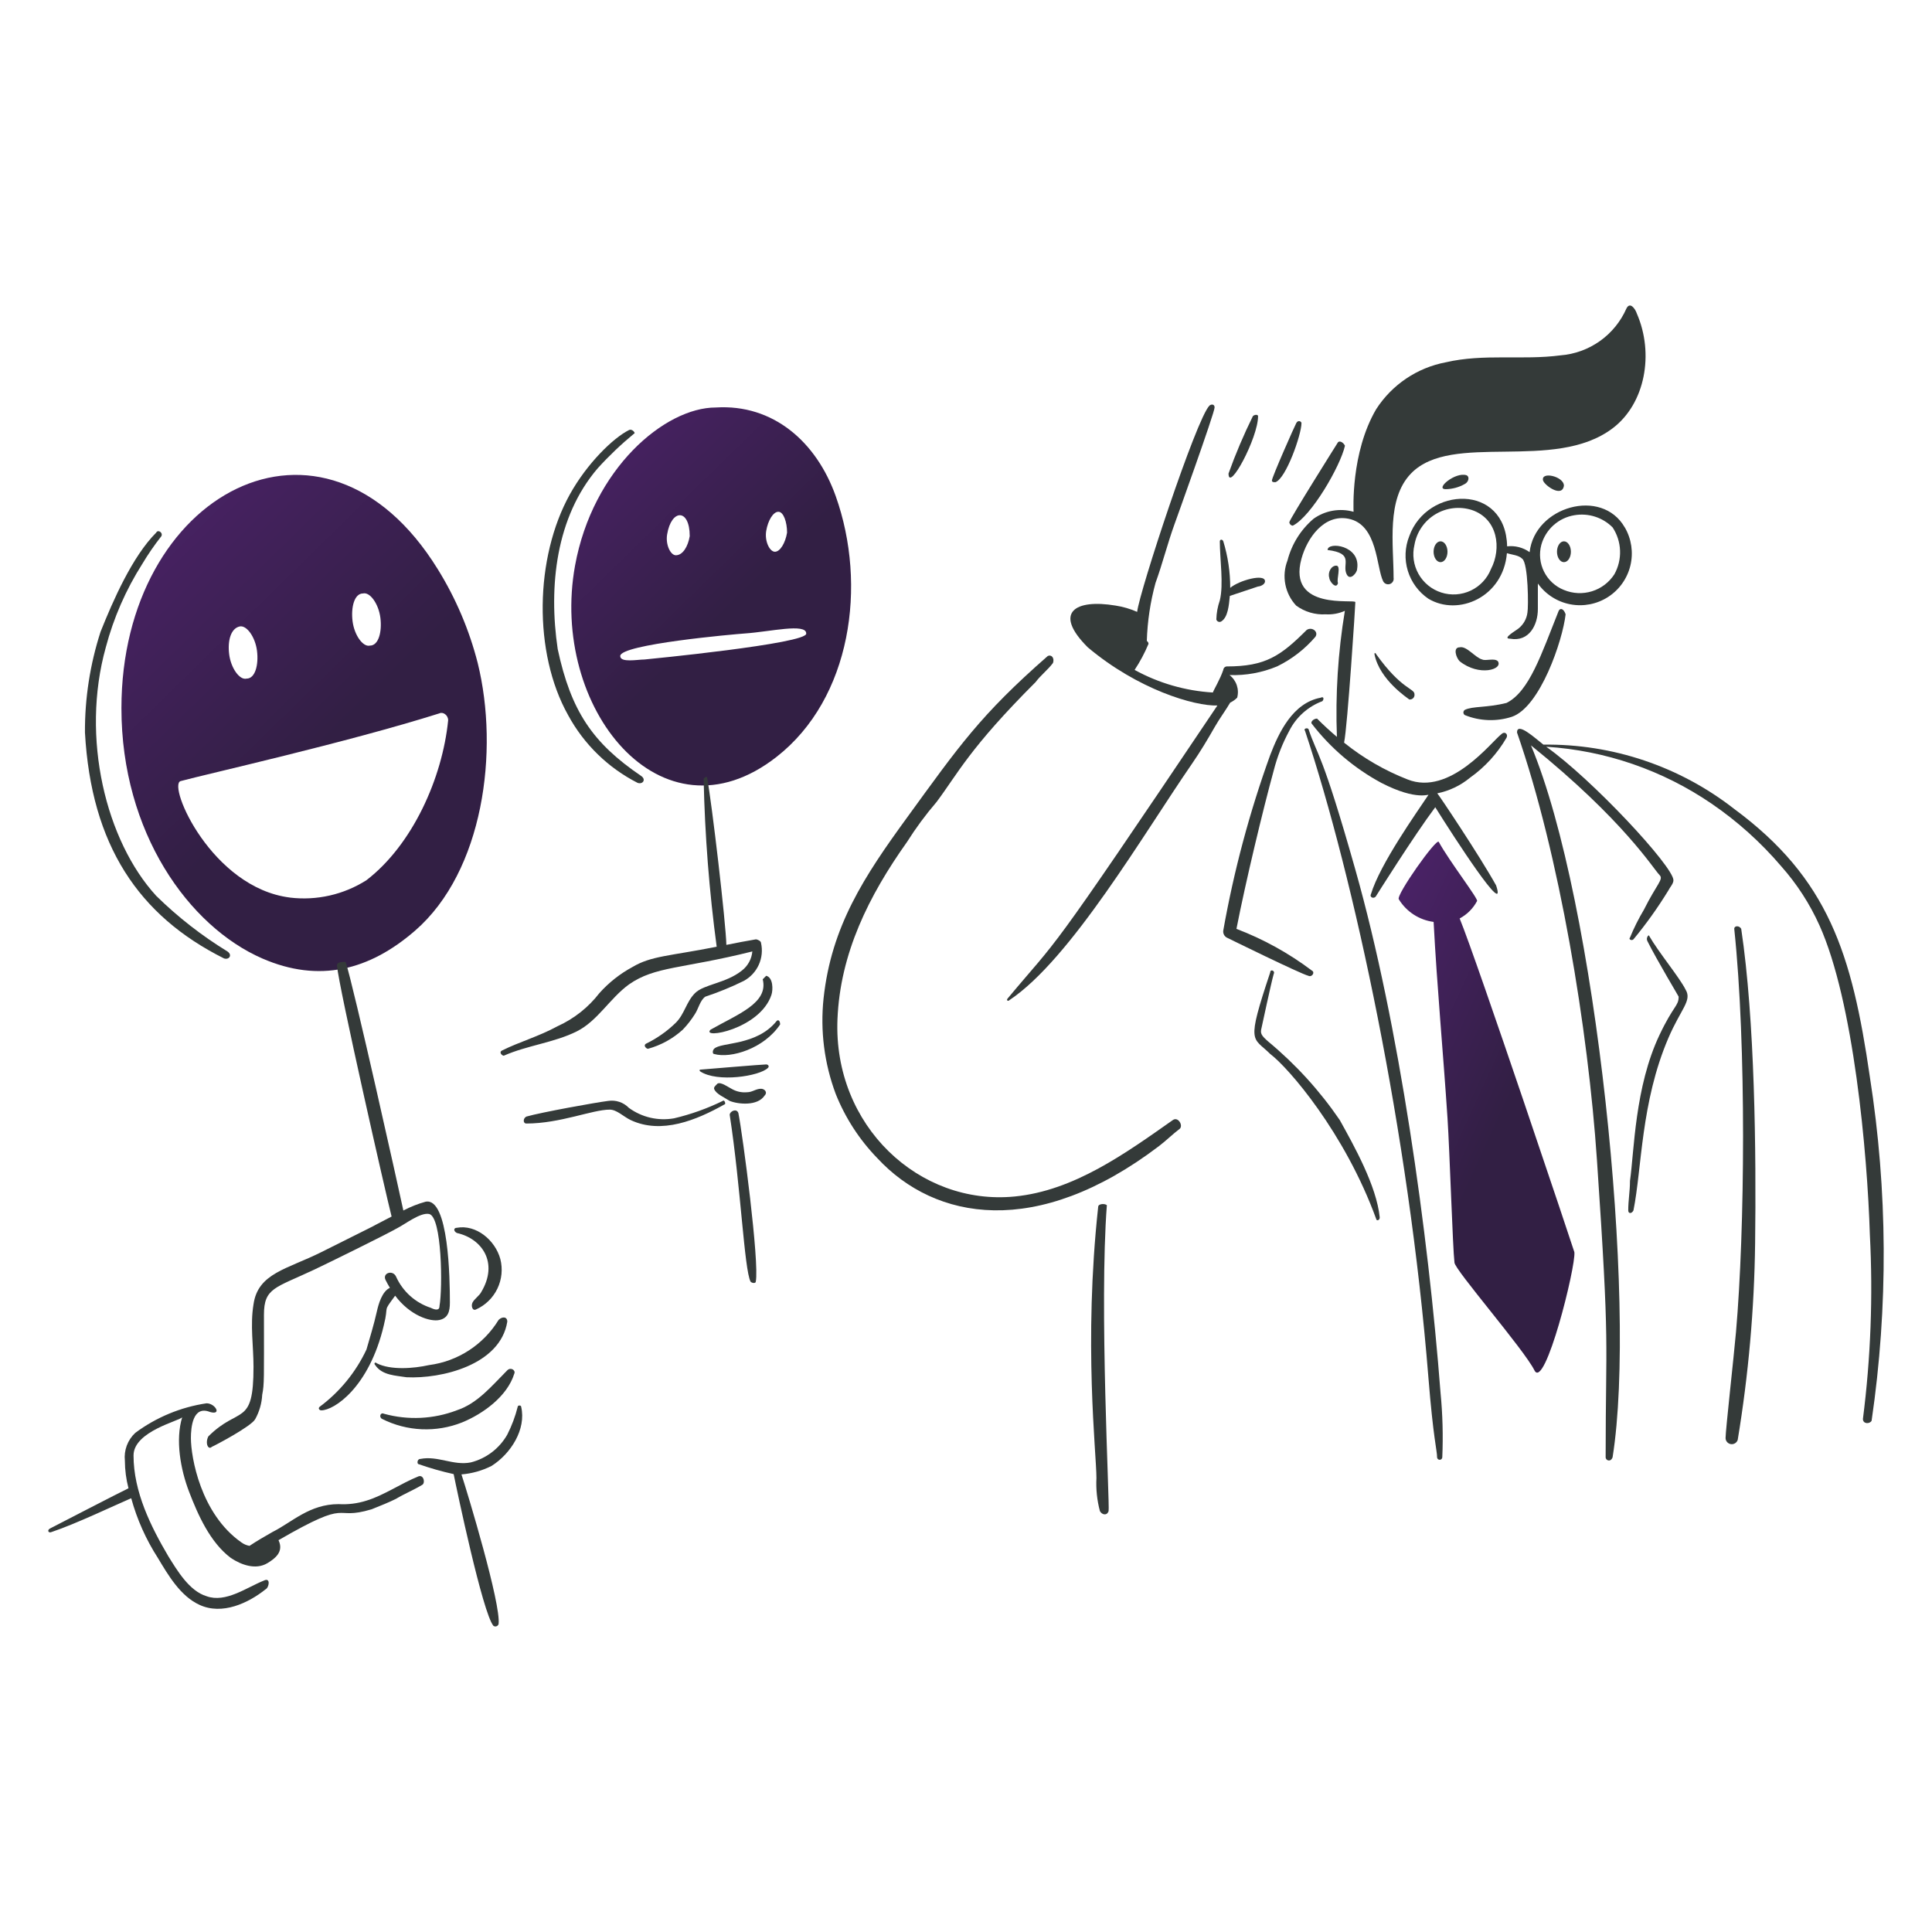 <svg width="402" height="402" viewBox="0 0 402 402" fill="none" xmlns="http://www.w3.org/2000/svg">
<path d="M32.502 110.823C27.516 115.81 23.504 125.002 20.931 131.436C18.738 138.209 17.64 145.289 17.677 152.408C18.979 175.853 28.834 190.534 46.605 199.42C47.69 199.78 48.402 198.712 47.328 197.973C41.964 194.689 36.99 190.807 32.502 186.401C22.05 174.994 16.756 153.526 22.016 134.69C23.64 128.548 26.202 122.693 29.61 117.331C30.811 115.322 32.14 113.392 33.588 111.553C33.95 110.823 32.864 110.099 32.502 110.823Z" fill="#343A39"/>
<path d="M324.324 127.095C320.716 136.112 318.216 143.891 313.47 146.261C309.343 147.292 306.409 146.906 304.791 147.708C304.7 147.766 304.626 147.847 304.575 147.941C304.523 148.036 304.496 148.142 304.496 148.249C304.496 148.357 304.523 148.463 304.575 148.558C304.626 148.652 304.7 148.733 304.791 148.791C307.903 150.052 311.359 150.18 314.555 149.153C320.447 147.189 325.164 133.23 325.765 127.819C325.415 126.733 324.684 126.372 324.324 127.095Z" fill="#343A39"/>
<path d="M338.072 109.743C333.276 101.363 319.337 105.407 318.275 114.887C316.918 113.919 315.25 113.489 313.594 113.681C313.315 100.511 296.955 101.18 293.231 111.562C292.314 113.861 292.209 116.403 292.932 118.77C293.655 121.136 295.164 123.185 297.209 124.579C303.44 128.313 312.782 124.253 313.55 115.1C314.639 115.451 315.962 115.49 316.736 116.261C317.998 117.208 318.052 126.311 317.821 127.473C317.659 128.75 317.011 129.916 316.012 130.727C315.65 131.089 312.394 132.896 314.203 132.896C318.181 133.62 319.99 130.004 319.99 126.75V121.415C321.6 123.671 324.017 125.221 326.739 125.741C329.462 126.262 332.28 125.714 334.609 124.21C336.938 122.707 338.598 120.364 339.244 117.669C339.89 114.974 339.474 112.133 338.08 109.737L338.072 109.743ZM310.227 118.416C309.444 120.383 307.945 121.98 306.031 122.886C304.117 123.791 301.931 123.938 299.913 123.296C297.896 122.654 296.197 121.271 295.158 119.426C294.119 117.581 293.819 115.411 294.316 113.353C294.544 112.051 295.048 110.813 295.794 109.722C296.539 108.63 297.51 107.711 298.64 107.026C299.77 106.34 301.034 105.905 302.347 105.748C303.659 105.591 304.99 105.717 306.25 106.117C311.675 107.934 312.475 114.117 310.227 118.416ZM335.903 119.502C334.813 121.186 333.166 122.435 331.249 123.03C329.332 123.624 327.268 123.527 325.415 122.756C323.615 122.037 322.142 120.683 321.275 118.949C320.408 117.216 320.208 115.224 320.714 113.353C321.155 111.78 322.036 110.366 323.253 109.277C324.471 108.189 325.974 107.47 327.586 107.206C329.018 106.958 330.488 107.058 331.873 107.499C333.258 107.939 334.516 108.707 335.541 109.737C336.491 111.175 337.028 112.846 337.091 114.569C337.155 116.291 336.744 117.997 335.903 119.502Z" fill="#343A39"/>
<path d="M311.666 137.584C310.943 136.86 309.134 137.584 308.412 137.222C306.965 136.86 305.156 134.33 303.711 134.692C302.263 134.692 302.987 136.86 303.711 137.584C307.773 140.834 312.808 139.292 311.666 137.584Z" fill="#343A39"/>
<path d="M300.818 101.786C302.215 101.767 303.584 101.393 304.796 100.7C305.52 100.341 305.882 99.255 305.158 98.891C302.82 98.114 298.483 101.786 300.818 101.786Z" fill="#343A39"/>
<path d="M271.536 152.051C281.723 182.603 293.14 235.773 297.21 286.572C298.243 299.448 299.019 301.766 299.019 303.205C299.019 303.349 299.076 303.487 299.178 303.589C299.28 303.691 299.418 303.748 299.562 303.748C299.706 303.748 299.844 303.691 299.945 303.589C300.047 303.487 300.104 303.349 300.104 303.205C300.295 298.742 300.174 294.272 299.742 289.826C297.176 256.46 291.132 213.187 282.022 180.979C275.007 156.175 274.183 157.446 272.26 151.689C271.898 151.327 271.174 151.689 271.536 152.051Z" fill="#343A39"/>
<path d="M260.688 86.594C258.776 90.473 257.085 94.457 255.625 98.528C255.625 102.56 261.772 91.117 261.772 86.594C261.772 86.226 261.048 86.226 260.688 86.594Z" fill="#343A39"/>
<path d="M269.717 88.038C269.458 88.471 264.656 99.294 264.656 99.972C264.656 100.334 265.016 100.334 265.378 100.334C267.589 99.598 270.805 90.404 270.805 88.038C270.803 87.683 270.079 87.321 269.717 88.038Z" fill="#343A39"/>
<path d="M278.402 92.021C278.275 92.222 268.434 107.87 268.277 108.653C268.29 108.841 268.37 109.017 268.503 109.15C268.635 109.283 268.812 109.364 268.999 109.377C272.85 107.453 278.906 96.983 279.853 92.742C279.487 92.021 278.764 91.655 278.402 92.021Z" fill="#343A39"/>
<path d="M218.011 136.498C203.96 148.795 199.519 155.285 188.722 170.129C179.823 182.356 172.991 192.695 171.363 207.738C170.65 214.474 171.517 221.283 173.894 227.625C175.883 232.61 178.832 237.157 182.573 241.006C194.573 253.936 215.708 257.803 241.155 238.475C242.596 237.382 244.049 235.943 245.494 234.857C246.218 234.134 245.114 232.298 244.049 233.048C234.11 240.037 223.461 247.743 211.141 248.959C191.242 250.925 173.353 234.208 174.256 212.074C174.819 198.339 180.766 186.4 188.728 175.19C190.57 172.271 192.624 169.491 194.874 166.873C199.296 160.971 201.674 155.733 215.487 141.921C216.572 140.473 218.018 139.39 219.105 137.943C219.459 136.859 218.735 136.138 218.011 136.498Z" fill="#343A39"/>
<path d="M389.06 224.013C385.353 198.446 380.451 182.808 360.853 168.324C349.527 159.47 335.517 154.749 321.142 154.941C319.333 153.514 315.652 150.143 315.652 152.413C324.496 177.823 330.444 214.2 332.285 241.371C335.025 281.742 334.094 277.517 334.094 303.207C334.094 303.931 335.18 304.292 335.541 303.207C340.679 271.093 332.146 187.447 318.553 155.09C337.951 170.75 343.975 180.738 345.304 182.066C346.21 182.973 344.779 183.839 342.05 189.302C340.942 191.156 339.975 193.09 339.157 195.089C338.796 195.451 339.519 195.811 339.881 195.451C342.529 192.25 344.947 188.866 347.117 185.324C347.479 184.601 348.2 183.879 348.2 183.156C348.2 180.291 331.176 162.034 321.725 155.377C334.06 156.16 345.956 160.257 356.158 167.236C361.536 170.916 366.403 175.294 370.63 180.253C373.89 183.924 376.573 188.07 378.586 192.548C385.695 208.323 388.549 239.904 389.072 256.917C389.736 269.711 389.252 282.539 387.627 295.247C387.627 296.333 389.072 296.333 389.436 295.609C392.912 271.861 392.785 247.724 389.06 224.013Z" fill="#343A39"/>
<path d="M342.775 195.806C344.831 199.918 349.283 207.301 349.283 207.377C349.283 209.367 348.262 209.106 345.305 215.333C340.152 226.187 340.047 239.479 339.159 245.708C339.159 247.877 338.797 249.686 338.797 251.855C338.797 252.578 339.52 252.578 339.882 251.855C341.649 243.011 341.416 229.401 347.118 216.054C349.751 209.888 352.109 208.215 350.736 205.93C349.44 203.337 345.108 198.155 343.143 194.72C343.136 194.366 342.413 195.082 342.775 195.806Z" fill="#343A39"/>
<path d="M280.212 119.503C280.934 120.949 282.381 119.142 282.381 118.418C283.211 113.441 276.234 112.631 276.234 114.44C281.933 115.152 279.163 117.407 280.212 119.503Z" fill="#343A39"/>
<path d="M278.04 117.695C276.955 117.695 276.231 119.143 276.595 120.228C276.595 120.95 278.04 122.759 278.404 121.311C278.04 120.588 279.126 117.695 278.04 117.695Z" fill="#343A39"/>
<path d="M285.995 136.14C287.055 141.514 293.03 145.339 293.231 145.54C293.379 145.562 293.529 145.548 293.671 145.501C293.812 145.454 293.94 145.375 294.046 145.269C294.151 145.164 294.231 145.036 294.278 144.894C294.325 144.753 294.338 144.602 294.317 144.455C294.317 143.207 291.63 143.514 286.361 136.14C286.168 135.722 285.945 135.876 285.995 136.14Z" fill="#343A39"/>
<path d="M321.07 99.978C321.432 101.061 325.048 103.596 325.41 101.061C325.418 99.118 320.578 98.006 321.07 99.978Z" fill="#343A39"/>
<path d="M228.502 251.133C225.428 279.399 228.14 302.362 228.14 307.543C228.022 309.858 228.266 312.177 228.863 314.416C229.223 315.137 230.309 315.499 230.672 314.416C230.934 313.105 228.697 271.753 230.311 250.771C229.947 250.409 228.502 250.409 228.502 251.133Z" fill="#343A39"/>
<path d="M360.854 193.273C363.411 217.558 363.065 255.985 361.216 277.169C360.779 282.159 359.047 297.598 359.047 299.226C359.052 299.534 359.167 299.83 359.37 300.061C359.574 300.292 359.853 300.442 360.158 300.486C360.463 300.53 360.773 300.463 361.033 300.299C361.293 300.134 361.486 299.882 361.577 299.588C363.812 286.078 365.022 272.419 365.195 258.727C365.435 239.666 365.141 212.199 362.303 193.273C361.939 192.557 360.854 192.557 360.854 193.273Z" fill="#343A39"/>
<path d="M340.592 65.263C340.23 64.179 339.147 62.732 338.423 64.179C337.231 66.898 335.323 69.243 332.903 70.962C330.483 72.681 327.641 73.711 324.681 73.942C316.719 74.983 308.764 73.54 300.814 75.389C297.866 75.949 295.062 77.103 292.574 78.782C290.086 80.46 287.966 82.627 286.342 85.152C281.014 94.249 281.641 106.126 281.641 106.488C280.234 106.092 278.757 106.016 277.318 106.267C275.878 106.517 274.513 107.087 273.323 107.935C270.663 110.199 268.768 113.23 267.896 116.612C267.28 118.191 267.123 119.911 267.443 121.575C267.763 123.239 268.547 124.778 269.705 126.015C271.482 127.315 273.657 127.954 275.854 127.824C277.219 127.907 278.584 127.659 279.832 127.1C278.398 135.764 277.843 144.55 278.178 153.325C276.746 152.116 275.367 150.847 274.045 149.52C273.321 149.52 272.6 150.244 272.96 150.605C276.865 155.676 281.797 159.866 287.432 162.901C294.931 166.774 297.55 165.079 297.194 165.431C294.782 169.061 287.144 179.787 285.261 186.044C284.899 186.767 285.984 187.129 286.346 186.406C286.346 186.406 294.211 173.869 298.641 167.964C302.583 174.271 313.702 191.447 311.304 184.235C307.861 178.038 299.263 165.212 299.06 165.073C301.567 164.567 303.91 163.447 305.879 161.815C308.977 159.618 311.566 156.781 313.473 153.498C313.851 152.782 313.111 152.053 312.39 152.774C310.346 154.308 301.717 165.719 292.861 162.177C288.099 160.314 283.651 157.734 279.669 154.527C280.385 151.212 282.049 125.5 282.013 125.291C282.013 124.568 267.802 127.173 270.803 116.246C271.989 111.935 275.484 106.938 280.566 107.931C286.694 109.127 286.352 118.055 287.802 120.948C287.927 121.194 288.137 121.388 288.393 121.493C288.649 121.598 288.934 121.608 289.196 121.52C289.459 121.433 289.681 121.254 289.823 121.017C289.965 120.779 290.018 120.499 289.97 120.226C289.97 113.354 288.431 103.865 293.588 98.528C302.099 89.718 323.324 98.341 335.537 89.125C342.343 83.99 344.208 73.58 340.592 65.263Z" fill="#343A39"/>
<path d="M255.978 122.323C255.984 119.038 255.498 115.771 254.537 112.631C254.358 112.184 253.85 112.176 253.813 112.631C253.813 116.249 254.638 121.635 253.813 124.926C253.366 126.206 253.122 127.548 253.09 128.904C253.121 129.012 253.178 129.111 253.256 129.192C253.334 129.274 253.43 129.335 253.537 129.371C253.644 129.406 253.758 129.415 253.869 129.397C253.98 129.379 254.085 129.333 254.175 129.265C255.482 128.395 255.701 126.061 255.898 123.991L261.769 122.033C262.131 122.033 263.216 121.672 263.216 120.948C263.216 119.26 257.771 120.779 255.978 122.323Z" fill="#343A39"/>
<path d="M271.894 131.074C266.456 136.501 263.321 138.668 255.259 138.668C255.071 138.681 254.894 138.761 254.761 138.894C254.628 139.027 254.548 139.204 254.535 139.391C253.842 141.426 252.541 143.536 252.366 144.093C246.658 143.752 241.097 142.146 236.085 139.391C237.219 137.678 238.187 135.861 238.978 133.964C238.971 133.843 238.935 133.725 238.873 133.62C238.811 133.515 238.725 133.426 238.622 133.361C238.749 129.284 239.356 125.236 240.431 121.301C241.876 117.324 242.962 112.984 244.409 109.006C244.485 108.795 252.726 85.919 252.726 84.778C252.726 84.056 252.003 84.056 251.641 84.416C248.925 87.133 237.104 123.046 236.61 127.315C235.175 126.682 233.663 126.241 232.114 126.003C223.742 124.608 219.034 127.392 226.327 134.682C236.741 143.452 248.507 146.953 253.309 146.796C216.596 201.442 220.827 194.367 209.692 207.728C209.332 208.089 209.692 208.451 210.054 208.089C222.815 199.583 238.013 173.415 248.025 158.911C249.792 156.35 251.279 153.847 252.726 151.317C253.755 149.508 254.969 147.9 255.974 146.195C256.513 145.939 257.004 145.591 257.426 145.168C257.655 144.314 257.625 143.411 257.342 142.574C257.058 141.736 256.532 141.002 255.832 140.463C259.227 140.581 262.608 139.964 265.743 138.654C268.787 137.17 271.495 135.077 273.698 132.505C274.424 131.436 272.977 130.35 271.894 131.074Z" fill="#343A39"/>
<path d="M268.27 152.051C269.708 149.212 272.16 147.017 275.141 145.902C275.502 145.54 275.502 144.817 274.779 145.179C268.992 146.264 266.091 152.415 264.293 157.112C260.002 168.986 256.736 181.205 254.528 193.636C254.49 193.922 254.539 194.212 254.668 194.47C254.797 194.728 255 194.942 255.252 195.083C255.418 195.165 270.55 202.615 272.248 203.039C272.97 203.4 273.693 202.315 272.97 201.953C268.173 198.335 262.889 195.413 257.274 193.274C259.217 183.343 262.815 168.388 265.018 160.366C265.756 157.471 266.848 154.678 268.27 152.051Z" fill="#343A39"/>
<path d="M264.304 202.313C259.236 217.514 260.637 215.643 264.304 219.309C268.062 222.123 279.823 235.683 286.361 253.662C286.361 254.024 287.085 254.024 287.085 253.301C286.432 246.764 281.753 238.427 278.768 233.05C274.606 226.96 269.616 221.48 263.942 216.769C262.354 215.392 262.205 214.992 262.495 213.876C262.551 213.661 264.472 204.602 265.025 202.667C265.387 201.951 264.304 201.589 264.304 202.313Z" fill="#343A39"/>
<path d="M327.585 260.536C327.585 260.389 307.328 199.874 303.718 191.106C305.258 190.288 306.518 189.028 307.336 187.488C307.698 187.126 301.549 179.171 299.38 175.193C299.018 174.107 290.335 186.403 291.063 187.126C291.841 188.4 292.896 189.483 294.148 190.297C295.4 191.11 296.818 191.632 298.299 191.826C299.022 205.568 300.287 218.934 301.191 232.689C301.643 239.555 302.277 259.81 302.638 262.704C302.638 264.149 317.11 280.784 319.273 285.124C321.436 289.463 327.946 263.428 327.585 260.536Z" fill="url(#paint0_linear_2224_2358)"/>
<path d="M130.864 89.49C127.592 91.126 122.159 96.4 118.569 102.87C111.267 116.034 110.931 135.818 118.207 148.795C121.489 154.856 126.536 159.775 132.679 162.899C133.765 163.261 134.488 162.186 133.403 161.452C123.325 154.606 118.814 147.985 116.044 135.055C114.107 121.976 115.689 107.566 124.362 97.445C126.713 94.851 129.251 92.433 131.956 90.209C132.311 90.213 131.588 89.128 130.864 89.49Z" fill="#343A39"/>
<path d="M91.079 118.42C67.295 79.934 25.266 102.633 25.266 147.35C25.266 173.267 39.322 192.776 54.555 199.423C66.414 204.592 76.885 201.881 86.378 193.636C100.57 181.311 103.923 156.276 99.397 137.947C97.635 131.052 94.831 124.467 91.079 118.42ZM60.342 186.76C44.061 184.726 34.827 163.444 37.561 162.531C42.859 161.086 72.191 154.507 91.441 148.427C92.165 148.067 93.25 148.789 93.25 149.874C92.044 161.88 85.855 175.757 76.253 183.144C71.527 186.152 65.905 187.431 60.342 186.766V186.76ZM49.856 130.353C51.309 130.025 53.11 132.522 53.474 135.416C53.838 138.311 53.112 141.201 51.303 141.201C49.858 141.563 48.049 139.032 47.685 136.14C47.321 133.247 48.057 130.757 49.856 130.353ZM76.979 134.331C75.532 134.693 73.725 132.162 73.361 129.268C72.997 126.373 73.723 123.483 75.53 123.483C76.977 123.121 78.784 125.652 79.148 128.544C79.512 131.436 78.788 134.331 76.979 134.331Z" fill="url(#paint1_linear_2224_2358)"/>
<path d="M173.893 103.233C169.873 91.951 160.891 84.043 148.943 84.789C138.304 84.789 123.318 97.532 119.651 117.697C114.297 147.147 137.54 176.302 161.598 157.475C177.109 145.344 180.498 121.785 173.893 103.233ZM134.115 137.224C132.67 137.224 129.054 137.947 129.054 136.5C129.054 134.054 152.74 131.962 155.09 131.801C160.153 131.451 167.753 129.63 167.753 131.801C168.277 133.919 134.316 137.206 134.115 137.224ZM163.769 110.826C163.407 112.995 162.322 114.804 161.238 114.804C160.155 114.804 159.068 112.633 159.429 110.465C159.791 108.296 160.877 106.487 161.96 106.487C163.043 106.487 163.769 108.656 163.769 110.826ZM143.514 111.556C143.152 113.725 142.067 115.534 140.622 115.534C139.536 115.534 138.451 113.363 138.813 111.194C139.695 105.87 143.514 105.765 143.514 111.556Z" fill="url(#paint2_linear_2224_2358)"/>
<path d="M95.067 256.554C100.317 257.722 103.786 262.755 100.13 268.85C99.768 269.573 98.683 270.297 98.321 271.02C97.959 271.744 98.321 272.829 99.044 272.466C100.988 271.594 102.562 270.064 103.488 268.146C104.414 266.227 104.634 264.044 104.108 261.979C103.022 258.002 99.044 254.743 95.063 255.469C94.343 255.469 94.343 256.193 95.067 256.554Z" fill="#343A39"/>
<path d="M78.072 284.038C79.517 286.209 82.41 286.209 84.581 286.571C91.817 286.932 104.108 284.038 105.555 274.999C105.555 273.914 104.469 273.914 103.746 274.637C102.188 277.185 100.08 279.352 97.576 280.979C95.072 282.606 92.235 283.651 89.274 284.038C86.02 284.762 81.318 285.123 78.42 283.676C78.072 283.314 77.71 283.676 78.072 284.038Z" fill="#343A39"/>
<path d="M79.513 295.246C82.078 296.534 84.886 297.264 87.753 297.389C90.62 297.513 93.481 297.03 96.148 295.97C100.5 294.193 105.551 290.543 107.002 285.846C107.364 285.122 106.279 284.398 105.557 285.122C102.301 288.376 99.408 291.992 95.069 293.439C90.214 295.298 84.891 295.551 79.881 294.163C79.152 293.801 78.794 294.887 79.513 295.246Z" fill="#343A39"/>
<path d="M88.552 250.045C86.95 250.49 85.4 251.104 83.929 251.876C83.012 247.565 73.541 205.021 71.917 200.145C71.193 200.145 70.108 200.145 70.108 200.868C70.48 205.346 80.343 248.732 81.482 253.128C73.517 257.235 83.772 252.079 66.852 260.539C59.744 264.093 53.674 264.905 52.749 271.393C52.026 275.733 52.749 280.072 52.749 284.412C52.749 296.982 49.755 292.468 43.347 298.884C42.623 300.329 43.347 301.776 44.07 301.053C44.577 300.852 52.355 296.775 53.115 295.266C53.974 293.71 54.468 291.98 54.56 290.205C55.011 287.954 54.922 286.916 54.922 273.57C54.922 267.942 57.248 268.02 65.41 264.167C68.14 262.879 80.128 256.997 82.767 255.488C84.214 254.766 87.468 252.234 89.277 252.596C91.975 253.136 92.123 268.04 91.446 271.761C91.446 272.846 90.363 272.485 89.637 272.123C88.043 271.604 86.576 270.756 85.329 269.635C84.083 268.514 83.086 267.144 82.401 265.614C81.71 264.151 79.507 264.891 80.23 266.338C80.501 266.883 80.801 267.427 81.125 267.962C79.487 268.714 78.751 271.379 78.423 272.846C77.768 275.757 76.976 278.273 76.252 280.802C74.033 285.525 70.679 289.625 66.49 292.735C66.128 293.097 66.49 293.459 66.85 293.459C69.489 293.459 76.813 288.727 79.868 275.739C80.982 271.285 79.499 273.291 82.222 269.596C85.311 273.725 89.502 275.09 91.44 274.655C93.249 274.253 93.611 272.846 93.611 271.037C93.615 266.149 93.37 249.084 88.552 250.045Z" fill="#343A39"/>
<path d="M108.445 292.719C108.445 292.357 107.721 292.357 107.721 292.719C107.218 294.723 106.49 296.664 105.553 298.505C104.742 299.932 103.652 301.18 102.347 302.174C101.042 303.168 99.549 303.888 97.959 304.29C94.341 305.014 91.087 302.845 87.471 303.567C86.747 303.567 86.747 304.652 87.109 304.652C89.494 305.488 91.927 306.18 94.395 306.724C95.038 309.94 100.425 335.59 102.658 338.281C102.748 338.349 102.853 338.395 102.964 338.413C103.075 338.431 103.189 338.422 103.296 338.387C103.403 338.351 103.5 338.29 103.578 338.208C103.656 338.127 103.713 338.028 103.744 337.92C104.262 333.775 97.328 310.768 96.017 306.787C98.206 306.609 100.34 306.006 102.298 305.012C106.274 302.483 109.53 297.42 108.445 292.719Z" fill="#343A39"/>
<path d="M158.344 196.177C158.344 195.817 157.623 195.456 157.261 195.456C155.273 195.785 153.209 196.193 151.138 196.607C151.04 192.057 148.137 167.205 147.132 161.806C147.132 161.444 146.409 161.806 146.409 162.168C146.666 173.816 147.573 185.442 149.124 196.989C139.35 198.931 135.5 198.873 131.583 201.222C128.995 202.619 126.67 204.455 124.713 206.649C122.423 209.613 119.444 211.972 116.034 213.519C112.056 215.688 108.078 216.774 104.462 218.583C103.738 218.944 104.462 219.666 104.824 219.666C109.628 217.531 115.328 216.947 120.011 214.605C124.351 212.434 126.882 207.733 130.865 204.84C136.31 201.021 141.888 201.634 156.541 197.97C156.472 198.747 156.244 199.501 155.87 200.185C155.497 200.869 154.986 201.47 154.37 201.948C151.026 204.623 146.481 204.774 144.608 206.649C142.799 208.458 142.437 210.989 140.63 212.796C138.821 214.563 136.741 216.03 134.469 217.141C133.748 217.503 134.469 218.227 134.831 218.227C137.523 217.489 140.002 216.126 142.067 214.249C143.021 213.255 143.87 212.164 144.6 210.995C145.323 209.91 145.685 208.1 146.768 207.377C149.492 206.475 152.15 205.387 154.724 204.121C156.116 203.377 157.224 202.197 157.878 200.761C158.532 199.326 158.696 197.715 158.344 196.177Z" fill="#343A39"/>
<path d="M158.704 203.761C159.942 208.711 153.56 210.997 147.85 214.249C145.782 216.317 158.113 214.195 160.513 207.013C160.875 205.928 160.875 203.395 159.428 203.035L158.704 203.761Z" fill="#343A39"/>
<path d="M161.605 212.437C157.406 217.687 150.033 216.778 148.588 218.224C148.226 218.585 148.226 219.309 148.588 219.309C152.057 220.3 158.971 218.198 162.328 213.16C162.322 212.437 161.96 212.075 161.605 212.437Z" fill="#343A39"/>
<path d="M145.689 222.927C149.249 225.301 158.054 223.932 159.791 222.203C160.153 221.841 159.791 221.48 159.429 221.48C159.228 221.439 145.89 222.541 145.689 222.565C145.488 222.589 145.568 222.86 145.689 222.927Z" fill="#343A39"/>
<path d="M148.582 226.543C148.944 227.626 150.751 228.352 151.836 229.074C153.645 229.797 157.623 230.159 159.072 227.988C159.796 227.267 159.072 226.543 158.349 226.543C157.265 226.543 156.54 227.267 155.456 227.267C154.322 227.377 153.183 227.123 152.202 226.543C151.478 226.181 150.031 225.096 149.31 225.458C148.582 226.181 148.582 226.181 148.582 226.543Z" fill="#343A39"/>
<path d="M150.385 229.074C147.155 230.654 143.759 231.868 140.26 232.692C138.628 232.983 136.953 232.941 135.337 232.568C133.721 232.195 132.198 231.5 130.857 230.523C130.303 229.952 129.619 229.522 128.864 229.27C128.109 229.018 127.304 228.951 126.518 229.076C123.917 229.401 112.649 231.438 109.523 232.33C108.8 232.692 108.8 233.777 109.523 233.777C116.558 233.777 123.247 230.885 126.88 230.885C128.327 230.885 129.758 232.364 131.219 233.054C137.651 236.095 144.962 233.054 150.746 229.799C151.108 229.797 150.746 228.712 150.385 229.074Z" fill="#343A39"/>
<path d="M151.832 231.965C154.154 247.052 154.847 264.048 156.172 266.681C156.533 267.043 157.257 267.043 157.257 266.681C158.051 262.706 154.527 236.045 153.639 231.603C153.279 230.519 151.832 231.243 151.832 231.965Z" fill="#343A39"/>
<path d="M298.293 114.804C298.293 115.379 298.445 115.93 298.717 116.337C298.988 116.744 299.356 116.972 299.74 116.972C300.124 116.972 300.492 116.744 300.763 116.337C301.035 115.93 301.187 115.379 301.187 114.804C301.187 114.228 301.035 113.677 300.763 113.27C300.492 112.863 300.124 112.635 299.74 112.635C299.356 112.635 298.988 112.863 298.717 113.27C298.445 113.677 298.293 114.228 298.293 114.804Z" fill="#343A39"/>
<path d="M323.969 114.804C323.969 115.379 324.121 115.93 324.393 116.337C324.664 116.744 325.032 116.972 325.416 116.972C325.8 116.972 326.168 116.744 326.439 116.337C326.711 115.93 326.863 115.379 326.863 114.804C326.863 114.228 326.711 113.677 326.439 113.27C326.168 112.863 325.8 112.635 325.416 112.635C325.032 112.635 324.664 112.863 324.393 113.27C324.121 113.677 323.969 114.228 323.969 114.804Z" fill="#343A39"/>
<path d="M87.101 307.182C83.483 308.629 79.865 311.16 76.247 312.245C74.38 312.84 72.419 313.086 70.462 312.969C64.402 312.969 60.78 316.723 56.72 318.755C55.084 319.688 53.45 320.625 51.912 321.656C51.297 321.545 50.715 321.295 50.212 320.924C41.747 314.981 39.723 303.204 39.723 299.226C39.723 297.057 40.085 292.356 43.701 293.799C46.234 294.523 44.787 291.99 42.978 291.99C37.605 292.789 32.513 294.901 28.152 298.139C27.366 298.868 26.761 299.771 26.384 300.775C26.008 301.779 25.87 302.857 25.983 303.924C25.992 305.864 26.244 307.796 26.735 309.674C25.328 310.325 10.635 317.925 10.434 318.028C9.71 318.39 10.072 319.111 10.793 318.751C15.736 317.103 23.897 313.206 27.302 311.743C28.509 316.145 30.381 320.337 32.853 324.174C35.022 327.792 37.555 332.13 41.532 333.939C46.234 336.108 51.657 333.577 55.273 330.685C55.996 330.323 56.358 328.152 54.911 328.876C51.293 330.323 46.955 333.577 42.978 332.13C39.36 331.045 36.831 326.703 35.022 323.813C31.404 317.666 27.786 310.434 27.786 302.84C27.786 297.777 37.551 295.604 37.912 294.883C36.465 299.584 37.551 305.737 39.358 310.434C41.164 315.131 43.697 320.92 48.037 324.174C50.208 325.622 53.205 326.705 55.63 325.26C57.239 324.299 59.114 322.86 57.948 320.474C73.534 311.451 68.897 316.579 77.329 314.042C79.138 313.318 80.947 312.595 82.392 311.871C84.201 310.788 86.01 310.062 87.819 308.979C88.548 308.629 88.186 306.822 87.101 307.182Z" fill="#343A39"/>
<defs>
<linearGradient id="paint0_linear_2224_2358" x1="327.599" y1="283.598" x2="256.25" y2="250.825" gradientUnits="userSpaceOnUse">
<stop offset="0.446" stop-color="#321F44"/>
<stop offset="0.927" stop-color="#492265"/>
</linearGradient>
<linearGradient id="paint1_linear_2224_2358" x1="101.282" y1="200.175" x2="13.416" y2="110.418" gradientUnits="userSpaceOnUse">
<stop offset="0.446" stop-color="#321F44"/>
<stop offset="0.927" stop-color="#492265"/>
</linearGradient>
<linearGradient id="paint2_linear_2224_2358" x1="177.094" y1="162.008" x2="110.122" y2="93.272" gradientUnits="userSpaceOnUse">
<stop offset="0.446" stop-color="#321F44"/>
<stop offset="0.927" stop-color="#492265"/>
</linearGradient>
</defs>
</svg>
